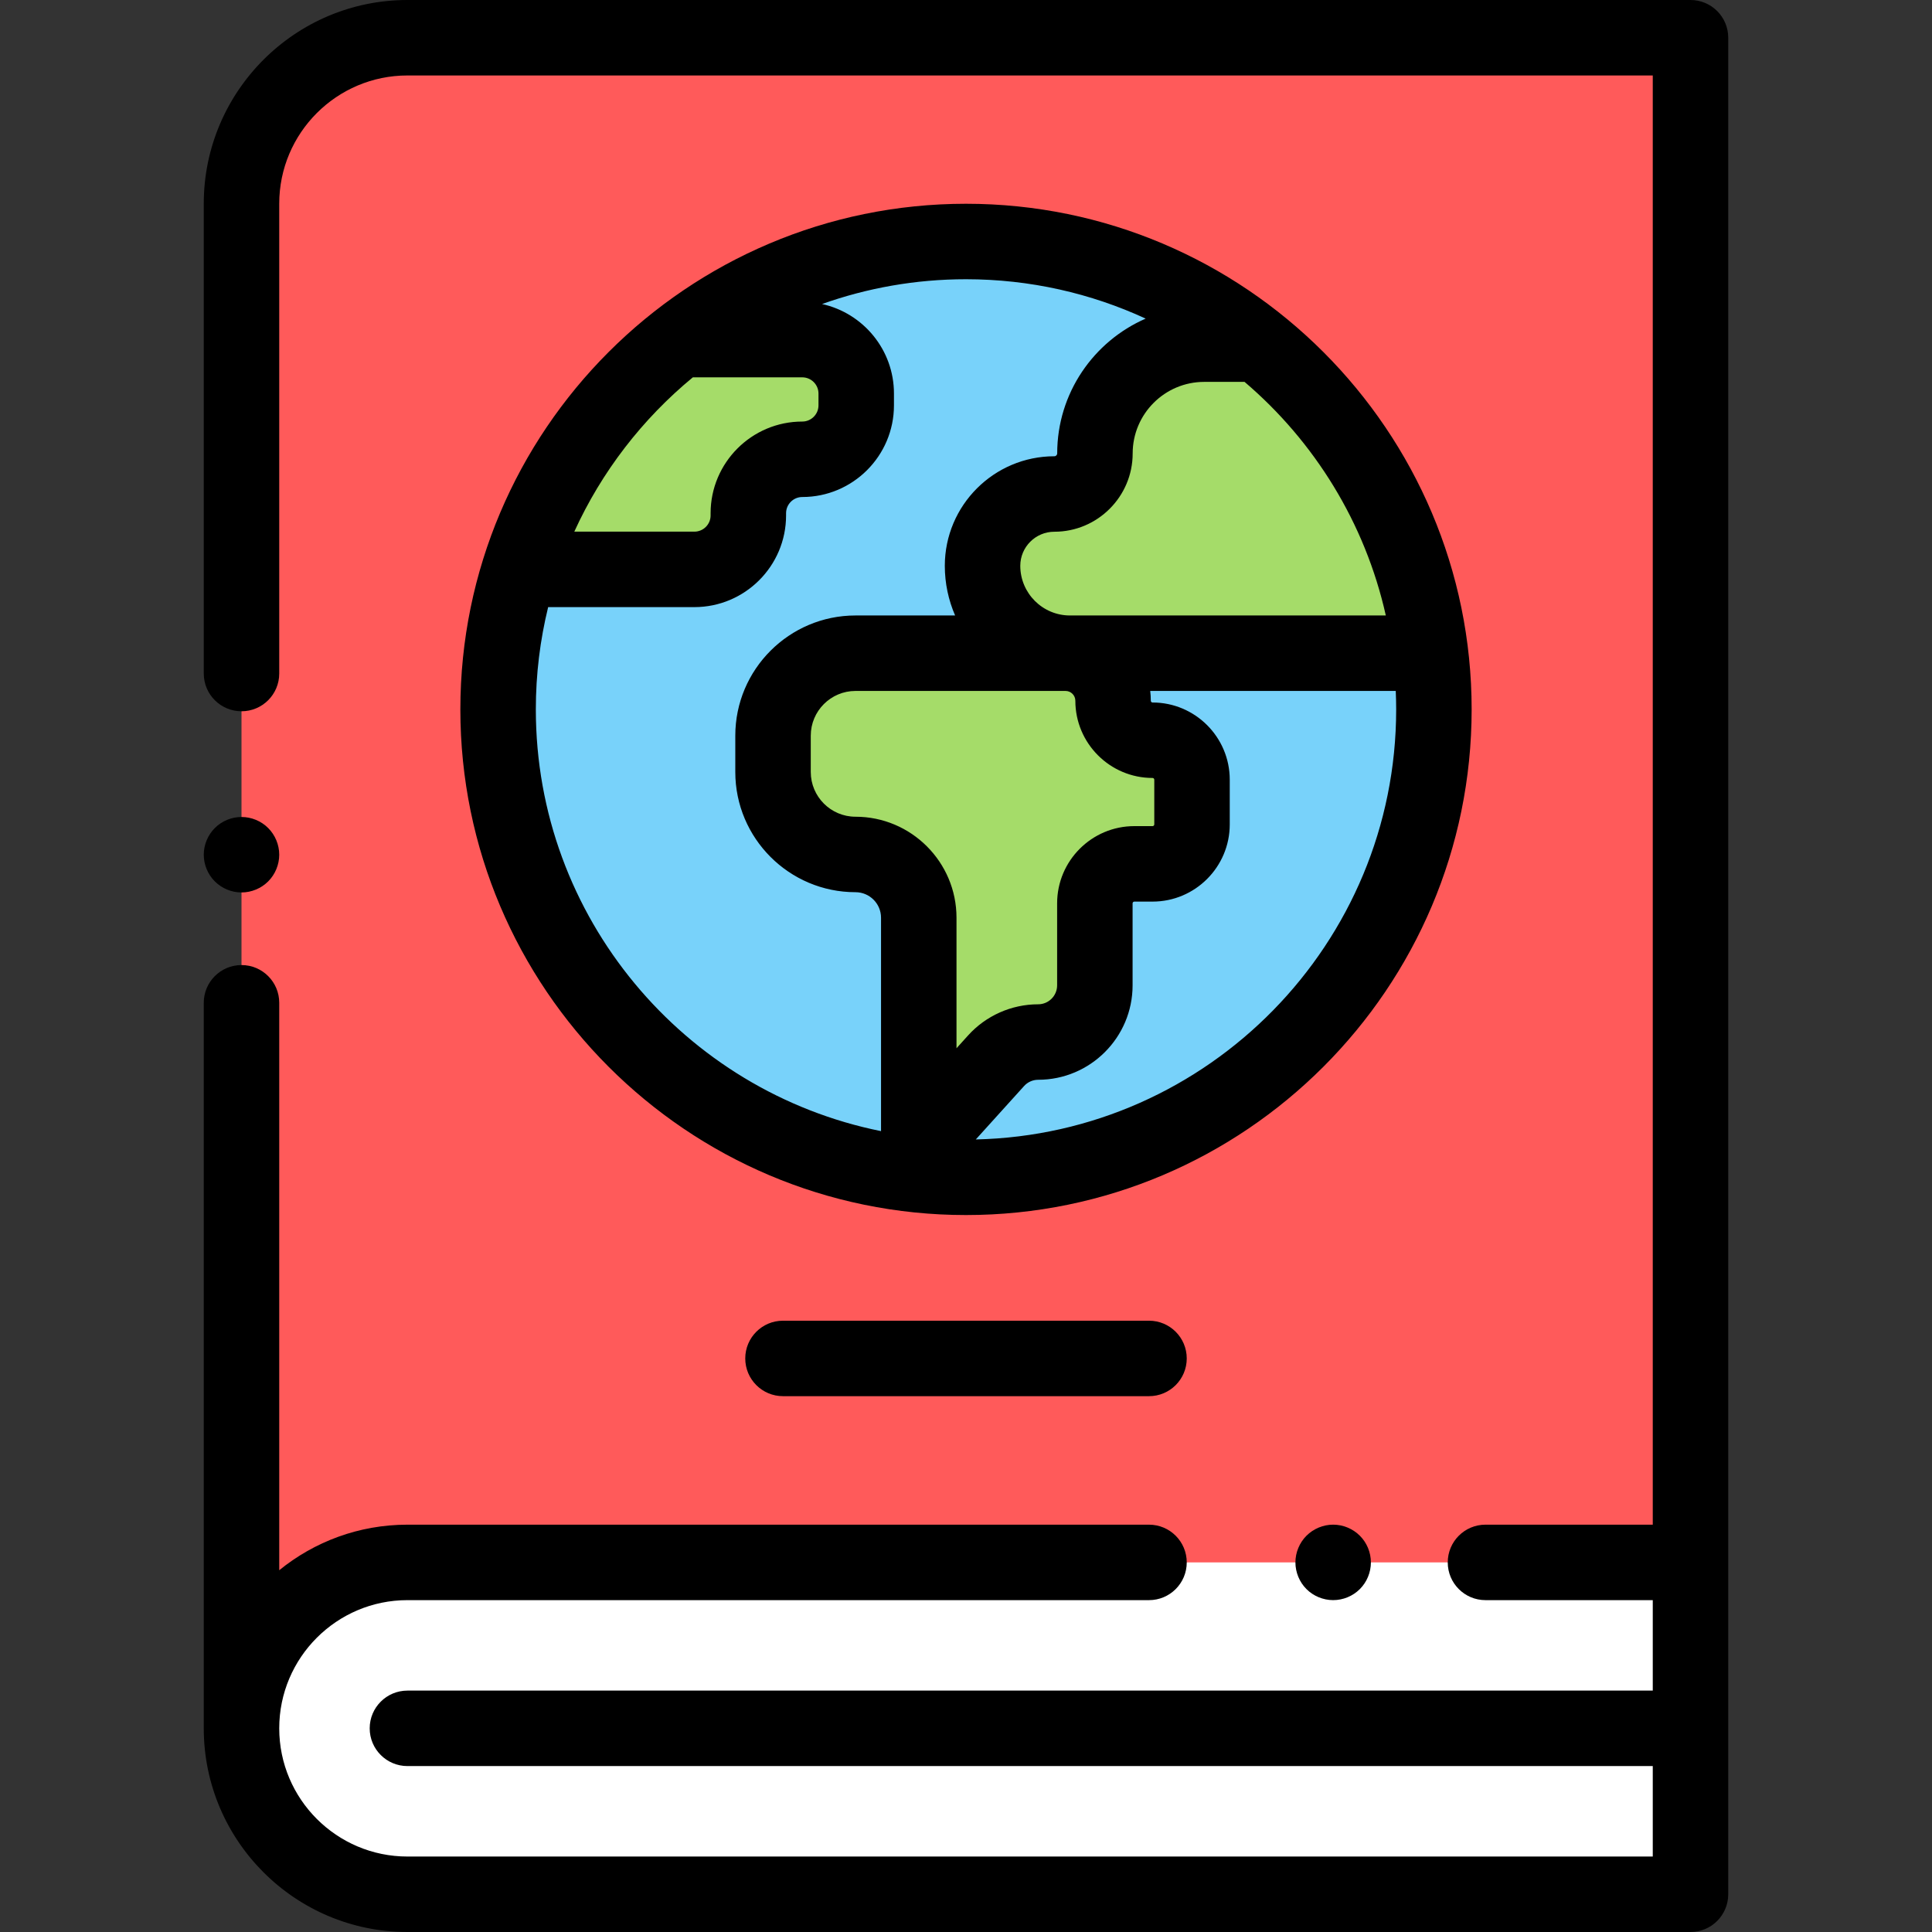 <?xml version="1.0" encoding="iso-8859-1"?>
<!-- Generator: Adobe Illustrator 19.0.0, SVG Export Plug-In . SVG Version: 6.00 Build 0)  -->
<svg version="1.1" id="Capa_1" xmlns="http://www.w3.org/2000/svg" xmlns:xlink="http://www.w3.org/1999/xlink" x="0px" y="0px"
	 viewBox="0 0 512 512" style="enable-background:new 0 0 512 512;" xml:space="preserve">
<rect x="0" y="0" width="512" height="512" fill="#333333" stroke="none"/>
<path style="fill:#FF5A5A;" d="M448,458.027H64V54c0-24.301,19.699-44,44-44h340V458.027z"/>
<circle style="fill:#78D2FA;" cx="256" cy="188" r="124"/>
<g>
	<path style="fill:#A5DC69;" d="M333.496,91.204h-14.371c-15.992,0-28.956,12.964-28.956,28.956c0,5.94-4.815,10.755-10.755,10.755
		c-10.509,0-19.028,8.519-19.028,19.028c0,12.793,10.371,23.165,23.165,23.165h95.556
		C375.15,140.056,358.194,111.003,333.496,91.204z"/>
	<path style="fill:#A5DC69;" d="M137.651,150.891h46.372c7.895,0,14.295-6.4,14.295-14.295v-0.587c0-7.895,6.4-14.295,14.295-14.295
		s14.295-6.4,14.295-14.295v-3.127c0-7.895-6.4-14.295-14.295-14.295h-32.582C160.287,105.325,145.297,126.482,137.651,150.891z"/>
	<path style="fill:#A5DC69;" d="M282.377,173.107h-55.66c-12.07,0-21.855,9.785-21.855,21.855v9.623
		c0,12.07,9.785,21.855,21.855,21.855l0,0c9.259,0,16.766,7.506,16.766,16.766v60.569l20.493-22.674
		c2.849-3.152,6.899-4.951,11.148-4.951l0,0c8.299,0,15.027-6.728,15.027-15.027v-21.732c0-5.777,4.683-10.46,10.46-10.46h4.828
		c5.777,0,10.46-4.683,10.46-10.46v-11.844c0-5.777-4.683-10.46-10.46-10.46l0,0c-5.777,0-10.46-4.683-10.46-10.46l0,0
		C294.978,178.749,289.336,173.107,282.377,173.107z"/>
</g>
<path d="M64,236.51c-2.63,0-5.21-1.07-7.07-2.93c-1.86-1.86-2.93-4.44-2.93-7.07c0-2.64,1.07-5.21,2.93-7.07
	c1.86-1.87,4.44-2.93,7.07-2.93c2.63,0,5.21,1.06,7.07,2.93c1.86,1.86,2.93,4.44,2.93,7.07s-1.07,5.21-2.93,7.07
	S66.63,236.51,64,236.51z"/>
<path style="fill:#FFFFFF;" d="M448,414.054H107.973C83.687,414.054,64,433.742,64,458.027l0,0C64,482.313,83.687,502,107.973,502
	H448V414.054z"/>
<path d="M353.3,424.05c-2.63,0-5.21-1.06-7.07-2.92c-1.86-1.86-2.93-4.44-2.93-7.08c0-2.63,1.07-5.21,2.93-7.07
	c1.87-1.86,4.44-2.93,7.07-2.93c2.64,0,5.21,1.07,7.07,2.93c1.87,1.86,2.93,4.44,2.93,7.07c0,2.64-1.06,5.22-2.93,7.08
	C358.51,422.99,355.94,424.05,353.3,424.05z"/>
<path d="M448,0H107.973C78.212,0,54,24.212,54,53.973v124.521c0,5.523,4.477,10,10,10s10-4.477,10-10V53.973
	C74,35.24,89.24,20,107.973,20H438v384.054h-44.333c-5.523,0-10,4.477-10,10s4.477,10,10,10H438v23.973H107.973
	c-5.523,0-10,4.477-10,10s4.477,10,10,10H438V492H107.973C89.24,492,74,476.76,74,458.027c0-18.732,15.24-33.973,33.973-33.973
	H304.5c5.523,0,10-4.477,10-10s-4.477-10-10-10H107.973c-12.866,0-24.689,4.532-33.973,12.074V265.75c0-5.523-4.477-10-10-10
	s-10,4.477-10,10v192.277C54,487.788,78.212,512,107.973,512H448c5.523,0,10-4.477,10-10V10C458,4.477,453.523,0,448,0z"/>
<path d="M256,54c-73.888,0-134,60.112-134,134s60.112,134,134,134s134-60.112,134-134S329.888,54,256,54z M367.255,163.107h-83.704
	c-7.259,0-13.165-5.906-13.165-13.165c0-4.978,4.05-9.028,9.028-9.028c11.444,0,20.755-9.311,20.755-20.755
	c0-10.452,8.503-18.956,18.956-18.956h10.695C348.34,116.979,361.766,138.561,367.255,163.107z M183.61,99.998h29.002
	c2.368,0,4.295,1.927,4.295,4.295v3.127c0,2.368-1.927,4.295-4.295,4.295c-13.396,0-24.295,10.898-24.295,24.295v0.587
	c0,2.368-1.927,4.295-4.295,4.295h-31.826C159.451,124.97,170.262,110.998,183.61,99.998z M233.483,299.762
	C181.371,289.28,142,243.153,142,188c0-9.339,1.137-18.416,3.266-27.109h38.757c13.396,0,24.295-10.898,24.295-24.295v-0.587
	c0-2.368,1.927-4.295,4.295-4.295c13.396,0,24.295-10.898,24.295-24.295v-3.127c0-11.597-8.17-21.317-19.056-23.72
	C229.786,76.322,242.626,74,256,74c16.988,0,33.117,3.741,47.615,10.434c-13.783,6.007-23.446,19.756-23.446,35.726
	c0,0.416-0.339,0.755-0.755,0.755c-16.006,0-29.028,13.022-29.028,29.028c0,4.676,0.978,9.126,2.732,13.165h-26.401
	c-17.565,0-31.855,14.291-31.855,31.855v9.623c0,17.565,14.291,31.855,31.856,31.855c3.73,0,6.766,3.035,6.766,6.766v56.555H233.483
	z M256.556,274.397l-3.073,3.4v-34.59c0-14.759-12.007-26.766-26.766-26.766c-6.537,0-11.855-5.318-11.855-11.855v-9.623
	c0-6.537,5.318-11.855,11.855-11.855h55.66c1.434,0,2.601,1.167,2.601,2.601c0,11.282,9.178,20.46,20.46,20.46
	c0.253,0,0.46,0.206,0.46,0.459v11.845c0,0.253-0.207,0.46-0.46,0.46h-4.828c-11.282,0-20.46,9.178-20.46,20.459v21.733
	c0,2.771-2.255,5.026-5.026,5.026C268.06,266.151,261.292,269.156,256.556,274.397z M258.596,301.967l12.798-14.16
	c0.951-1.053,2.311-1.656,3.729-1.656c13.8,0,25.026-11.227,25.026-25.026v-21.733c0-0.253,0.207-0.459,0.46-0.459h4.828
	c11.282,0,20.46-9.178,20.46-20.46v-11.845c0-11.281-9.178-20.459-20.46-20.459c-0.253,0-0.46-0.207-0.46-0.46
	c0-0.88-0.056-1.747-0.154-2.601h65.065C369.957,184.731,370,186.36,370,188C370,249.992,320.261,300.582,258.596,301.967z"/>
<path d="M304.5,370h-97c-5.523,0-10-4.477-10-10s4.477-10,10-10h97c5.523,0,10,4.477,10,10S310.023,370,304.5,370z"/>
<g>
</g>
<g>
</g>
<g>
</g>
<g>
</g>
<g>
</g>
<g>
</g>
<g>
</g>
<g>
</g>
<g>
</g>
<g>
</g>
<g>
</g>
<g>
</g>
<g>
</g>
<g>
</g>
<g>
</g>
</svg>
